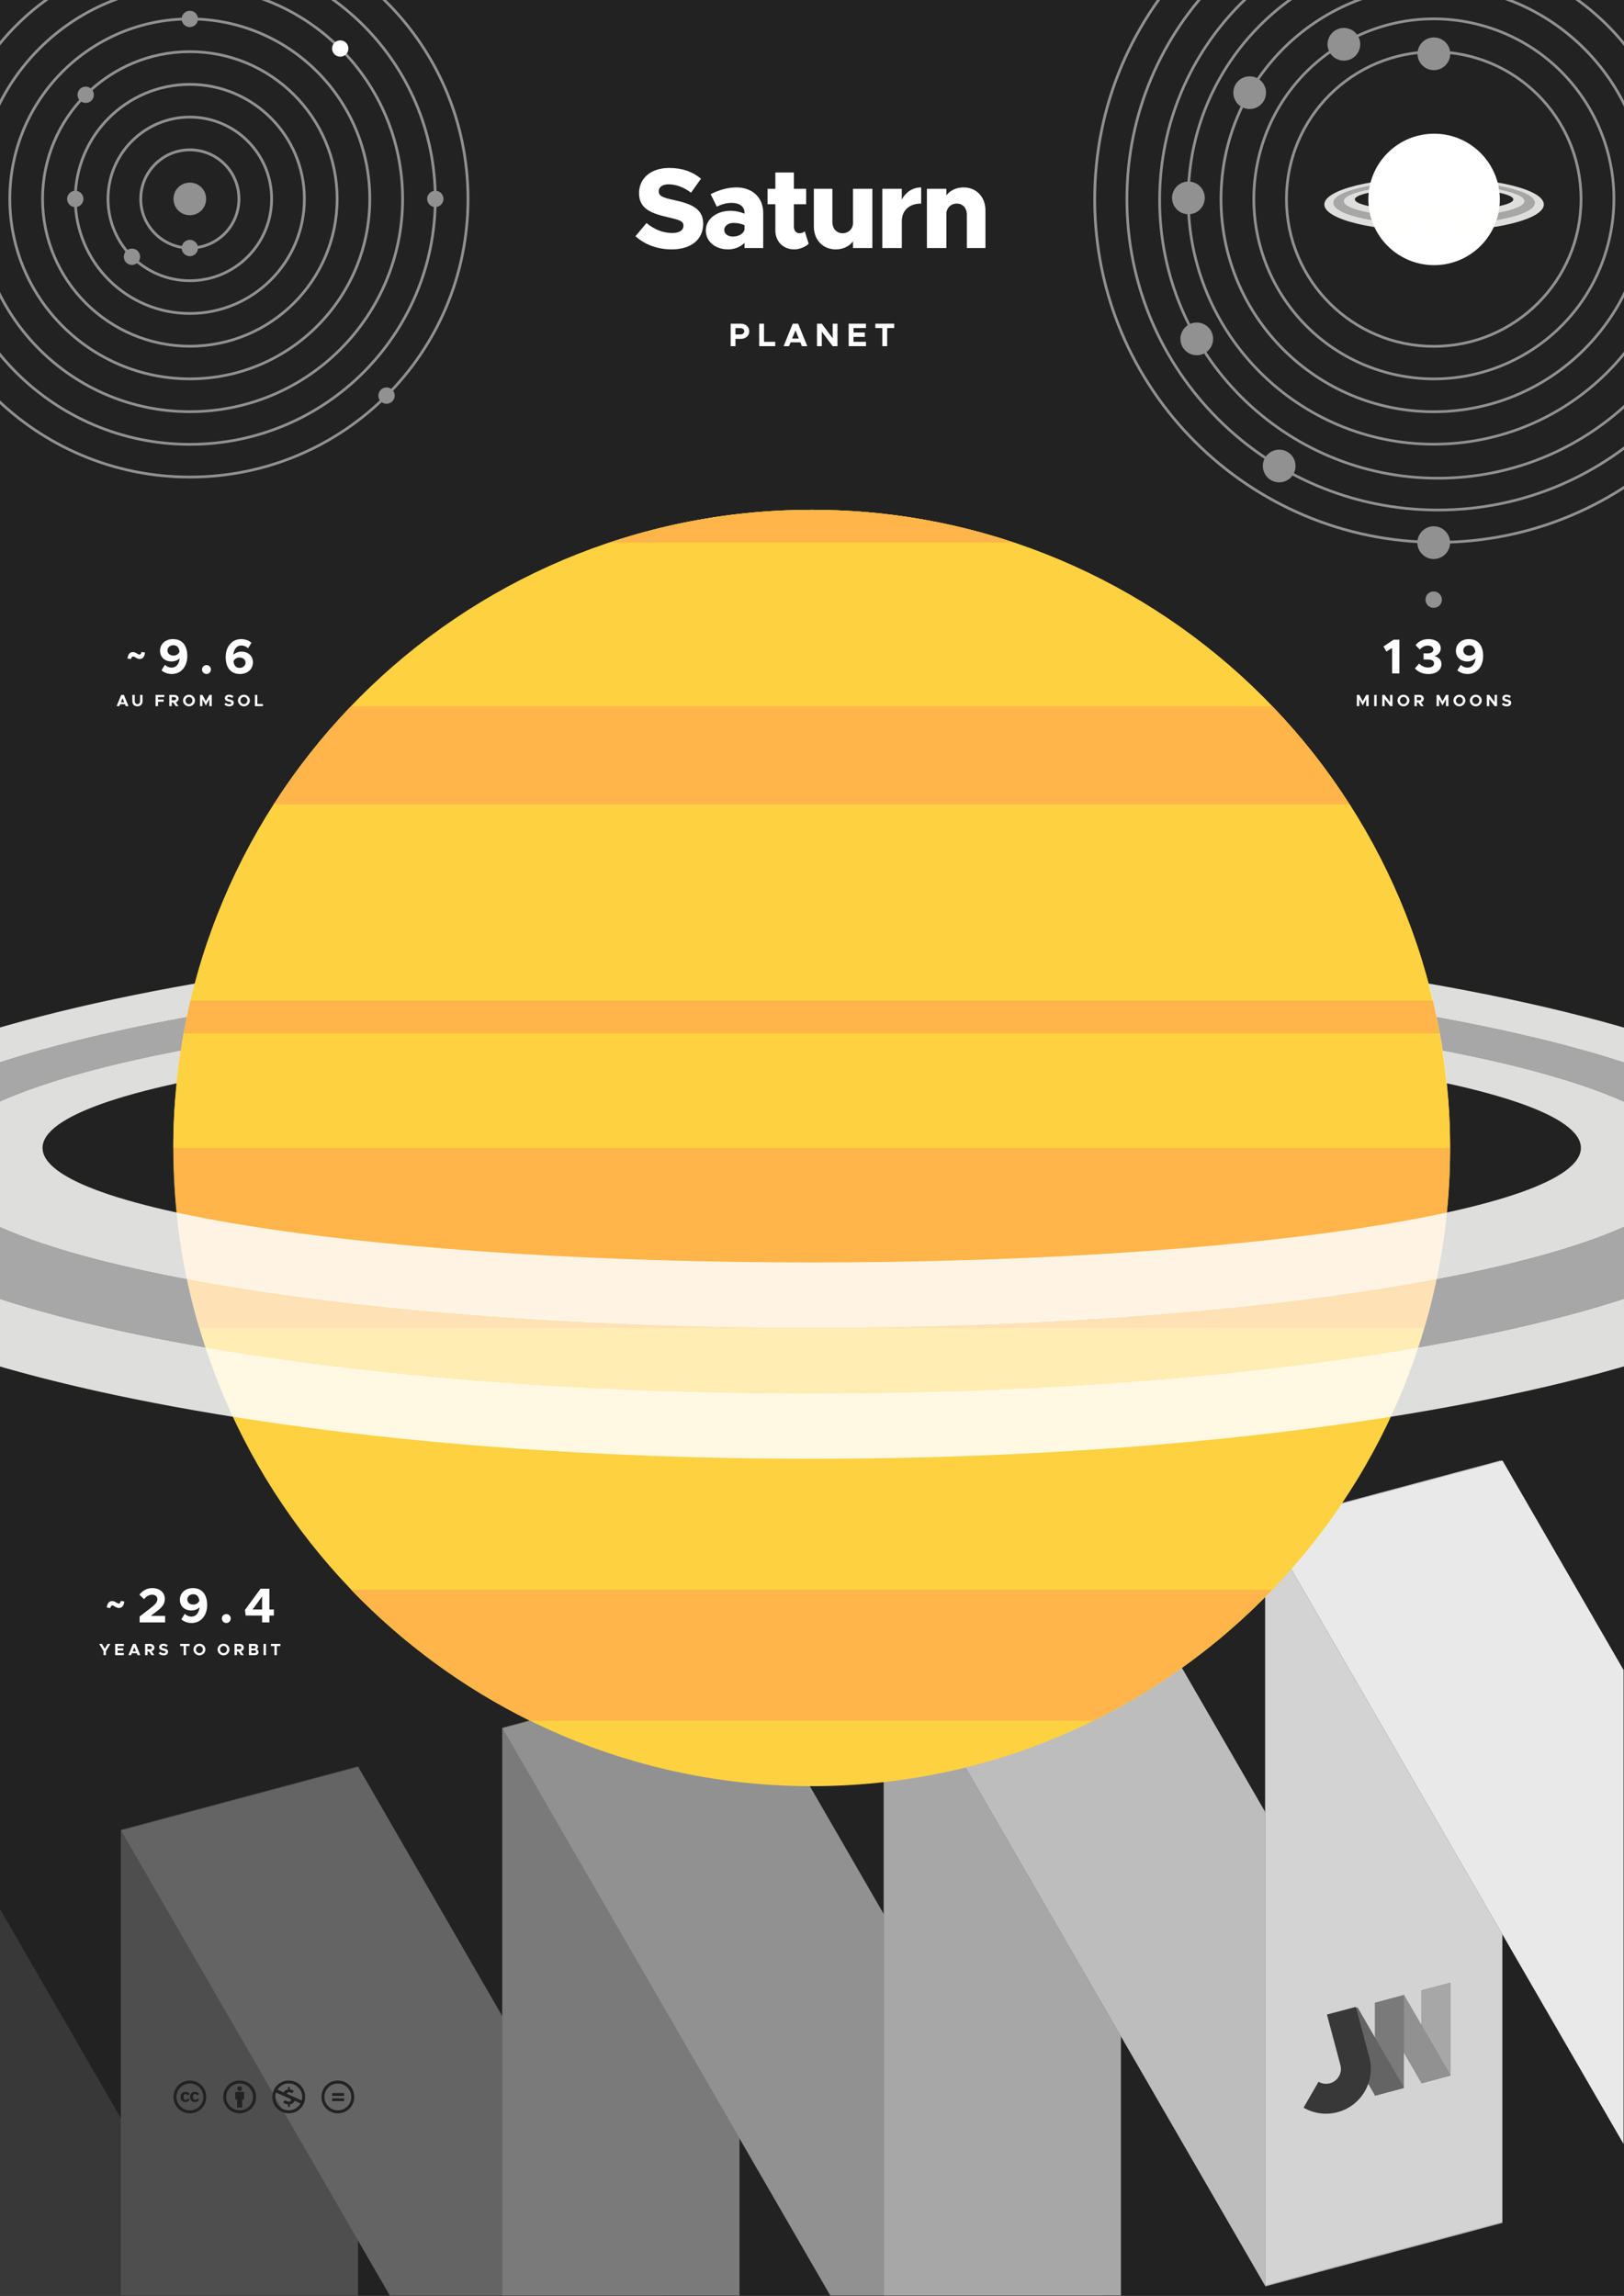 <?xml version="1.0" encoding="UTF-8" standalone="no"?>
<!DOCTYPE svg PUBLIC "-//W3C//DTD SVG 1.1//EN" "http://www.w3.org/Graphics/SVG/1.1/DTD/svg11.dtd">
<svg width="100%" height="100%" viewBox="0 0 2481 3508" version="1.1" xmlns="http://www.w3.org/2000/svg" xmlns:xlink="http://www.w3.org/1999/xlink" xml:space="preserve" xmlns:serif="http://www.serif.com/" style="fill-rule:evenodd;clip-rule:evenodd;">
    <rect x="-35.433" y="-35.433" width="2551.18" height="3578.74" style="fill:rgb(34,34,34);"/>
    <g transform="matrix(1,0,0,3.62,0,-1169.37)">
        <rect x="0" y="938.67" width="2480.32" height="353.264" style="fill:none;"/>
        <clipPath id="_clip1">
            <rect x="0" y="938.67" width="2480.32" height="353.264"/>
        </clipPath>
        <g clip-path="url(#_clip1)">
            <g transform="matrix(-1,-3.38268e-17,1.22465e-16,-0.276,2480.31,2018.66)">
                <rect x="-35.433" y="2178.94" width="2551.18" height="1731" style="fill:none;"/>
                <clipPath id="_clip2">
                    <rect x="-35.433" y="2178.94" width="2551.18" height="1731"/>
                </clipPath>
                <g clip-path="url(#_clip2)">
                    <g>
                        <g transform="matrix(1.482,0,0,1.482,-597.834,719.862)">
                            <path d="M2100.84,1241.91L1952.22,984.49L1707.66,1050.02L2100.84,1731.04L2100.84,1241.91Z" style="fill:rgb(34,34,34);"/>
                        </g>
                        <g transform="matrix(1.482,0,0,1.482,-597.834,719.862)">
                            <path d="M2100.84,1241.91L1952.22,984.49L1707.66,1050.02L2100.84,1731.04L2100.84,1241.91Z" style="fill:white;fill-opacity:0.1;"/>
                        </g>
                        <g transform="matrix(-5.947,1.594,5.75897e-16,-2.827,7314.43,5219.06)">
                            <rect x="843.9" y="1138.67" width="60.945" height="412.2" style="fill:rgb(34,34,34);"/>
                        </g>
                        <g transform="matrix(-5.947,1.594,5.75897e-16,-2.827,7314.43,5219.06)">
                            <rect x="843.9" y="1138.67" width="60.945" height="412.2" style="fill:white;fill-opacity:0.2;"/>
                        </g>
                        <g transform="matrix(-5.947,1.594,-1.414,-2.449,8924.17,4787.73)">
                            <rect x="843.9" y="1138.67" width="60.945" height="412.2" style="fill:rgb(34,34,34);"/>
                        </g>
                        <g transform="matrix(-5.947,1.594,-1.414,-2.449,8924.17,4787.73)">
                            <rect x="843.9" y="1138.67" width="60.945" height="412.2" style="fill:white;fill-opacity:0.3;"/>
                        </g>
                        <g transform="matrix(-5.947,1.594,5.75897e-16,-2.827,6731.7,5375.2)">
                            <rect x="843.9" y="1138.67" width="60.945" height="412.2" style="fill:rgb(34,34,34);"/>
                        </g>
                        <g transform="matrix(-5.947,1.594,5.75897e-16,-2.827,6731.7,5375.2)">
                            <rect x="843.9" y="1138.67" width="60.945" height="412.2" style="fill:white;fill-opacity:0.4;"/>
                        </g>
                        <g transform="matrix(-5.947,1.594,-1.414,-2.449,8341.44,4943.87)">
                            <rect x="843.9" y="1138.67" width="60.945" height="412.2" style="fill:rgb(34,34,34);"/>
                        </g>
                        <g transform="matrix(-5.947,1.594,-1.414,-2.449,8341.44,4943.87)">
                            <rect x="843.9" y="1138.67" width="60.945" height="412.2" style="fill:white;fill-opacity:0.5;"/>
                        </g>
                        <g transform="matrix(-5.947,1.594,5.75897e-16,-2.827,6148.97,5531.34)">
                            <rect x="843.9" y="1138.67" width="60.945" height="412.2" style="fill:rgb(34,34,34);"/>
                        </g>
                        <g transform="matrix(-5.947,1.594,5.75897e-16,-2.827,6148.97,5531.34)">
                            <rect x="843.9" y="1138.67" width="60.945" height="412.2" style="fill:white;fill-opacity:0.6;"/>
                        </g>
                        <g transform="matrix(-5.947,1.594,-1.414,-2.449,7758.71,5100.01)">
                            <rect x="843.9" y="1138.67" width="60.945" height="412.2" style="fill:rgb(34,34,34);"/>
                        </g>
                        <g transform="matrix(-5.947,1.594,-1.414,-2.449,7758.71,5100.01)">
                            <rect x="843.9" y="1138.67" width="60.945" height="412.2" style="fill:white;fill-opacity:0.7;"/>
                        </g>
                        <g transform="matrix(-5.947,1.594,5.75897e-16,-2.827,5566.24,5687.49)">
                            <rect x="843.9" y="1138.67" width="60.945" height="412.2" style="fill:rgb(34,34,34);"/>
                        </g>
                        <g transform="matrix(-5.947,1.594,5.75897e-16,-2.827,5566.24,5687.49)">
                            <rect x="843.9" y="1138.67" width="60.945" height="412.2" style="fill:white;fill-opacity:0.8;"/>
                        </g>
                        <g transform="matrix(1.482,0,0,1.482,-597.834,719.862)">
                            <path d="M379.472,1405.91L379.472,1895.04L528.093,2152.46L772.659,2086.93L379.472,1405.91Z" style="fill:rgb(34,34,34);"/>
                        </g>
                        <g transform="matrix(1.482,0,0,1.482,-597.834,719.862)">
                            <path d="M379.472,1405.91L379.472,1895.04L528.093,2152.46L772.659,2086.93L379.472,1405.91Z" style="fill:white;fill-opacity:0.9;"/>
                        </g>
                    </g>
                </g>
            </g>
        </g>
    </g>
    <g>
        <g transform="matrix(-0.724,0.194,4.24041e-17,-0.344,2826.62,3399.22)">
            <rect x="843.9" y="1138.67" width="60.945" height="412.2" style="fill:rgb(34,34,34);"/>
        </g>
        <g transform="matrix(-0.724,0.194,4.24041e-17,-0.344,2826.62,3399.22)">
            <rect x="843.9" y="1138.67" width="60.945" height="412.2" style="fill:white;fill-opacity:0.6;"/>
        </g>
        <g transform="matrix(-0.724,0.194,-0.172,-0.298,3022.69,3346.69)">
            <rect x="843.9" y="1138.67" width="60.945" height="412.2" style="fill:rgb(34,34,34);"/>
        </g>
        <g transform="matrix(-0.724,0.194,-0.172,-0.298,3022.69,3346.69)">
            <rect x="843.9" y="1138.67" width="60.945" height="412.2" style="fill:white;fill-opacity:0.5;"/>
        </g>
        <g transform="matrix(-0.724,0.194,4.24041e-17,-0.344,2755.65,3418.24)">
            <rect x="843.9" y="1138.67" width="60.945" height="412.2" style="fill:rgb(34,34,34);"/>
        </g>
        <g transform="matrix(-0.724,0.194,4.24041e-17,-0.344,2755.65,3418.24)">
            <rect x="843.9" y="1138.67" width="60.945" height="412.2" style="fill:white;fill-opacity:0.4;"/>
        </g>
        <g transform="matrix(-0.724,0.194,-0.172,-0.298,2951.71,3365.71)">
            <rect x="843.9" y="1138.67" width="60.945" height="412.2" style="fill:rgb(34,34,34);"/>
        </g>
        <g transform="matrix(-0.724,0.194,-0.172,-0.298,2951.71,3365.71)">
            <rect x="843.9" y="1138.67" width="60.945" height="412.2" style="fill:white;fill-opacity:0.3;"/>
        </g>
        <g transform="matrix(0.311,-0.083,0.083,0.311,1342.89,2324.73)">
            <path d="M1450.56,3057.6L1450.56,2809.57L1592.3,2809.57L1592.3,3057.6L1592.29,3058.28C1591.91,3175.32 1496.8,3270.2 1379.7,3270.2C1321.03,3270.2 1267.88,3246.38 1229.4,3207.9L1329.6,3107.7C1342.42,3120.53 1360.14,3128.46 1379.7,3128.46C1418.81,3128.46 1450.56,3096.71 1450.56,3057.6Z" style="fill:rgb(34,34,34);"/>
        </g>
        <g transform="matrix(0.311,-0.083,0.083,0.311,1342.89,2324.73)">
            <path d="M1450.56,3057.6L1450.56,2809.57L1592.3,2809.57L1592.3,3057.6L1592.29,3058.28C1591.91,3175.32 1496.8,3270.2 1379.7,3270.2C1321.03,3270.2 1267.88,3246.38 1229.4,3207.9L1329.6,3107.7C1342.42,3120.53 1360.14,3128.46 1379.7,3128.46C1418.81,3128.46 1450.56,3096.71 1450.56,3057.6Z" style="fill:white;fill-opacity:0.1;"/>
        </g>
    </g>
    <g transform="matrix(0.101,0,0,0.101,265,3178.13)">
        <path d="M245.83,214.87L212.61,232.15C203.18,212.57 187.37,212.22 185.15,212.22C163.02,212.22 151.93,226.83 151.93,256.06C151.93,279.63 161.14,299.9 185.15,299.9C199.62,299.9 209.8,292.81 215.72,278.64L246.27,294.14C240.1,305.65 220.58,333.12 181.17,333.12C158.57,333.12 107.21,322.8 107.21,256.07C107.21,197.38 150.21,179.01 179.84,179.01C210.56,179 232.54,190.96 245.83,214.87ZM388.88,214.87L356.1,232.15C346.6,212.38 330.38,212.22 328.2,212.22C306.06,212.22 294.98,226.83 294.98,256.06C294.98,279.61 304.21,299.9 328.2,299.9C342.65,299.9 352.85,292.81 358.74,278.64L389.74,294.14C387.64,297.89 368.35,333.12 324.65,333.12C301.96,333.12 250.69,323.25 250.69,256.07C250.69,197.4 293.66,179.01 323.32,179.01C354.03,179 375.9,190.96 388.88,214.87ZM247.56,8.05C104.74,8.05 0,123.11 0,256.05C0,394.54 113.6,504.05 247.56,504.05C377.49,504.05 496,403.18 496,256.05C496,118.18 389.38,8.05 247.56,8.05ZM248.43,458.86C135.89,458.86 44.73,365.82 44.73,256.05C44.73,150.63 130.16,52.78 248.45,52.78C360.98,52.78 451.27,142.24 451.27,256.04C451.26,377.73 351.59,458.86 248.43,458.86Z" style="fill:rgb(34,34,34);fill-rule:nonzero;"/>
    </g>
    <g transform="matrix(0.101,0,0,0.101,341.065,3178.13)">
        <path d="M314.9,194.4L314.9,295.8L286.6,295.8L286.6,416.3L209.5,416.3L209.5,295.9L181.2,295.9L181.2,194.4C181.2,190 182.8,186.2 185.8,183.1C188.9,180 192.7,178.4 197.1,178.4L299,178.4C303.1,178.4 306.8,180 310.1,183.1C313.2,186.3 314.9,190 314.9,194.4ZM213.4,130.7C213.4,107.4 224.9,95.7 247.9,95.7C270.9,95.7 282.4,107.4 282.4,130.7C282.4,153.7 270.9,165.2 247.9,165.2C224.9,165.2 213.4,153.7 213.4,130.7ZM247.6,8C389.4,8 496,118.1 496,256C496,403.1 377.5,504 247.6,504C113.6,504 0,394.5 0,256C0,123.1 104.7,8 247.6,8ZM248.4,52.7C130.2,52.7 44.7,150.6 44.7,256C44.7,365.8 135.9,458.8 248.4,458.8C351.6,458.8 451.2,377.7 451.2,256C451.3,142.2 361,52.7 248.4,52.7Z" style="fill:rgb(34,34,34);fill-rule:nonzero;"/>
    </g>
    <g transform="matrix(0.101,0,0,0.101,416.065,3178.13)">
        <path d="M247.6,8C387.4,8 496,115.9 496,256C496,403.2 377.5,504 247.6,504C113.1,504 0,393.2 0,256C0,123.1 104.7,8 247.6,8ZM55.8,189.1C48.4,209.5 44.7,231.8 44.7,256C44.7,366.9 136.8,458.4 248.4,458.4C370.8,458.4 425.6,356.6 426.9,354.3L333.5,312.7C325.8,349.8 292.3,365.7 265.3,368.1L265.3,406.2L236.5,406.2L236.5,368C209,367.7 183.9,357.8 161.2,338.3L195.3,303.8C227,333.2 281.7,335.6 281.7,301.6C281.7,295.4 279.5,290.4 275.1,286.5C260.9,280.5 273.3,286.4 55.8,189.1ZM248.4,52.3C210,52.3 136,61 77.9,145.3L172.7,187.8C182.7,156.5 213.1,144.9 236.5,143.5L236.5,105.4L265.3,105.4L265.3,143.5C288,144.7 308.7,152.4 327.3,166.5L295,199.7C252.3,169.8 211.5,191.7 225,210.8C278.4,234.9 268.8,230.6 318,252.4L445.1,309.1C449.2,291.7 451.3,274 451.3,256C451.3,199 431.5,151 392,112.1C352.7,72.2 304.8,52.3 248.4,52.3Z" style="fill:rgb(34,34,34);fill-rule:nonzero;"/>
    </g>
    <g transform="matrix(0.101,0,0,0.101,491.065,3178.13)">
        <path d="M247.6,8C389.4,8 496,118.1 496,256C496,403.1 377.5,504 247.6,504C113.6,504 0,394.5 0,256C0,123.1 104.7,8 247.6,8ZM248.4,52.7C130.2,52.7 44.7,150.6 44.7,256C44.7,365.8 135.9,458.8 248.4,458.8C351.6,458.8 451.2,377.7 451.2,256C451.3,142.2 361,52.7 248.4,52.7ZM342.4,197L342.4,239.5L162.1,239.5L162.1,197L342.4,197ZM342.4,276.8L342.4,319.3L162.1,319.3L162.1,276.8L342.4,276.8Z" style="fill:rgb(34,34,34);fill-rule:nonzero;"/>
    </g>
    <g transform="matrix(1,0,0,1,509.11,-48.616)">
        <g transform="matrix(175,0,0,175,457.872,427.554)">
            <path d="M0.338,0.012C0.508,0.012 0.613,-0.074 0.613,-0.212C0.613,-0.341 0.514,-0.385 0.36,-0.418C0.258,-0.44 0.225,-0.454 0.225,-0.496C0.225,-0.53 0.256,-0.556 0.311,-0.556C0.375,-0.556 0.444,-0.531 0.507,-0.483L0.594,-0.605C0.521,-0.666 0.431,-0.699 0.316,-0.699C0.159,-0.699 0.053,-0.611 0.053,-0.479C0.053,-0.341 0.162,-0.301 0.309,-0.268C0.409,-0.244 0.441,-0.235 0.441,-0.194C0.441,-0.157 0.408,-0.131 0.344,-0.131C0.26,-0.131 0.185,-0.163 0.118,-0.218L0.022,-0.103C0.105,-0.028 0.216,0.012 0.338,0.012Z" style="fill:white;fill-rule:nonzero;"/>
        </g>
        <g transform="matrix(175,0,0,175,565.847,427.554)">
            <path d="M0.287,-0.529C0.207,-0.529 0.133,-0.506 0.061,-0.47L0.115,-0.361C0.155,-0.381 0.198,-0.394 0.244,-0.394C0.32,-0.394 0.357,-0.357 0.357,-0.307L0.357,-0.3C0.317,-0.316 0.274,-0.325 0.236,-0.325C0.114,-0.325 0.019,-0.254 0.019,-0.153C0.019,-0.055 0.103,0.012 0.214,0.012C0.267,0.012 0.321,-0.008 0.357,-0.045L0.357,-0L0.52,-0L0.52,-0.307C0.52,-0.445 0.42,-0.529 0.287,-0.529ZM0.254,-0.1C0.212,-0.1 0.18,-0.123 0.18,-0.158C0.18,-0.193 0.215,-0.219 0.26,-0.219C0.295,-0.219 0.329,-0.212 0.357,-0.199L0.357,-0.163C0.35,-0.124 0.305,-0.1 0.254,-0.1Z" style="fill:white;fill-rule:nonzero;"/>
        </g>
        <g transform="matrix(175,0,0,175,659.647,427.554)">
            <path d="M0.347,-0.146C0.337,-0.136 0.318,-0.129 0.299,-0.129C0.272,-0.129 0.252,-0.152 0.252,-0.185L0.252,-0.382L0.359,-0.382L0.359,-0.517L0.252,-0.517L0.252,-0.659L0.09,-0.659L0.09,-0.517L0.022,-0.517L0.022,-0.382L0.09,-0.382L0.09,-0.154C0.09,-0.057 0.158,0.012 0.255,0.012C0.299,0.012 0.35,-0.008 0.381,-0.037L0.347,-0.146Z" style="fill:white;fill-rule:nonzero;"/>
        </g>
        <g transform="matrix(175,0,0,175,726.322,427.554)">
            <path d="M0.387,-0.517L0.387,-0.219C0.387,-0.168 0.348,-0.129 0.296,-0.129C0.244,-0.129 0.207,-0.169 0.207,-0.226L0.207,-0.517L0.045,-0.517L0.045,-0.188C0.045,-0.071 0.124,0.012 0.236,0.012C0.301,0.012 0.355,-0.015 0.387,-0.058L0.387,-0L0.556,-0L0.556,-0.517L0.387,-0.517Z" style="fill:white;fill-rule:nonzero;"/>
        </g>
        <g transform="matrix(175,0,0,175,829.047,427.554)">
            <path d="M0.226,-0.423L0.226,-0.517L0.056,-0.517L0.056,-0L0.226,-0L0.226,-0.233C0.226,-0.328 0.29,-0.388 0.395,-0.388L0.395,-0.529C0.321,-0.529 0.26,-0.488 0.226,-0.423Z" style="fill:white;fill-rule:nonzero;"/>
        </g>
        <g transform="matrix(175,0,0,175,897.122,427.554)">
            <path d="M0.376,-0.529C0.312,-0.529 0.258,-0.502 0.226,-0.46L0.226,-0.517L0.056,-0.517L0.056,-0L0.226,-0L0.226,-0.298C0.226,-0.349 0.265,-0.388 0.317,-0.388C0.369,-0.388 0.405,-0.348 0.405,-0.291L0.405,-0L0.567,-0L0.567,-0.329C0.567,-0.446 0.488,-0.529 0.376,-0.529Z" style="fill:white;fill-rule:nonzero;"/>
        </g>
    </g>
    <g transform="matrix(4.167,0,0,4.167,0.157,249.77)">
        <path d="M297.6,595C426.8,595 531.6,490.2 531.6,361C531.6,231.8 426.8,127 297.6,127C168.4,127 63.6,231.8 63.6,361C63.6,490.2 168.4,595 297.6,595" style="fill:rgb(254,209,65);fill-rule:nonzero;"/>
    </g>
    <g transform="matrix(1,0,0,1,-500.158,-950)">
        <g transform="matrix(4.206,-4.44089e-16,4.44089e-16,4.206,497.447,946.928)">
            <path d="M69.6,126.5C99.1,126.5 123.1,102.5 123.1,73C123.1,43.4 99.1,19.5 69.6,19.5C40.1,19.5 16.1,43.5 16.1,73C16.1,102.5 40.1,126.5 69.6,126.5Z" style="fill:none;fill-rule:nonzero;stroke:rgb(145,145,145);stroke-width:1px;"/>
        </g>
        <g transform="matrix(4.217,-4.44089e-16,4.44089e-16,4.217,496.664,946.106)">
            <path d="M69.6,114.5C92.5,114.5 111.1,95.9 111.1,73C111.1,50.1 92.5,31.5 69.6,31.5C46.7,31.5 28.1,50.1 28.1,73C28.1,95.9 46.7,114.5 69.6,114.5Z" style="fill:none;fill-rule:nonzero;stroke:rgb(145,145,145);stroke-width:1px;"/>
        </g>
        <g transform="matrix(4.237,-4.44089e-16,4.44089e-16,4.237,495.242,944.615)">
            <path d="M69.6,102.5C85.9,102.5 99.1,89.3 99.1,73C99.1,56.7 85.9,43.5 69.6,43.5C53.3,43.5 40.1,56.7 40.1,73C40.1,89.3 53.3,102.5 69.6,102.5Z" style="fill:none;fill-rule:nonzero;stroke:rgb(145,145,145);stroke-width:1px;"/>
        </g>
        <g transform="matrix(4.286,-4.44089e-16,4.44089e-16,4.286,491.872,941.08)">
            <path d="M69.6,90.5C79.3,90.5 87.1,82.7 87.1,73C87.1,63.3 79.3,55.5 69.6,55.5C59.9,55.5 52.1,63.4 52.1,73C52.1,82.7 60,90.5 69.6,90.5Z" style="fill:none;fill-rule:nonzero;stroke:rgb(145,145,145);stroke-width:1px;"/>
        </g>
        <g transform="matrix(2.273,0,0,2.273,631.976,1163.03)">
            <path d="M69.6,78.5C72.6,78.5 75.1,76 75.1,73C75.1,70 72.6,67.5 69.6,67.5C66.6,67.5 64.1,70 64.1,73C64.1,76 66.6,78.5 69.6,78.5" style="fill:rgb(145,145,145);fill-rule:nonzero;"/>
        </g>
        <g transform="matrix(1.607,1.607,-1.607,1.607,707.233,1113.16)">
            <path d="M69.6,78.5C72.6,78.5 75.1,76 75.1,73C75.1,70 72.6,67.5 69.6,67.5C66.6,67.5 64.1,70 64.1,73C64.1,76 66.6,78.5 69.6,78.5" style="fill:rgb(145,145,145);fill-rule:nonzero;"/>
        </g>
        <g transform="matrix(0,2.273,-2.273,0,781.066,1095.76)">
            <path d="M69.6,78.5C72.6,78.5 75.1,76 75.1,73C75.1,70 72.6,67.5 69.6,67.5C66.6,67.5 64.1,70 64.1,73C64.1,76 66.6,78.5 69.6,78.5" style="fill:rgb(145,145,145);fill-rule:nonzero;"/>
        </g>
        <g transform="matrix(4.198,-4.44089e-16,4.44089e-16,4.198,497.944,947.449)">
            <path d="M69.6,138.5C105.8,138.5 135.1,109.2 135.1,73C135.1,36.8 105.8,7.5 69.6,7.5C33.4,7.5 4.1,36.8 4.1,73C4.1,109.2 33.5,138.5 69.6,138.5Z" style="fill:none;fill-rule:nonzero;stroke:rgb(145,145,145);stroke-width:1px;"/>
        </g>
        <g transform="matrix(4.194,0,0,4.194,498.287,947.808)">
            <path d="M69.6,150.5C112.4,150.5 147.1,115.8 147.1,73C147.1,30.2 112.4,-4.5 69.6,-4.5C26.8,-4.5 -7.9,30.2 -7.9,73C-7.9,115.8 26.8,150.5 69.6,150.5Z" style="fill:none;fill-rule:nonzero;stroke:rgb(145,145,145);stroke-width:1px;"/>
        </g>
        <g transform="matrix(4.19,-4.44089e-16,4.44089e-16,4.19,498.537,948.072)">
            <path d="M69.6,162.5C119,162.5 159.1,122.4 159.1,73C159.1,23.6 119,-16.5 69.6,-16.5C20.2,-16.5 -19.9,23.6 -19.9,73C-19.9,122.5 20.2,162.5 69.6,162.5Z" style="fill:none;fill-rule:nonzero;stroke:rgb(145,145,145);stroke-width:1px;"/>
        </g>
        <g transform="matrix(4.187,0,0,4.187,498.729,948.272)">
            <path d="M69.6,174.5C125.7,174.5 171.1,129.1 171.1,73C171.1,16.9 125.7,-28.5 69.6,-28.5C13.5,-28.5 -31.9,17 -31.9,73C-31.9,129.1 13.6,174.5 69.6,174.5Z" style="fill:none;fill-rule:nonzero;stroke:rgb(145,145,145);stroke-width:1px;"/>
        </g>
        <g transform="matrix(5.172,0,0,5.172,430.158,876.351)">
            <path d="M69.6,174.5C125.7,174.5 171.1,129.1 171.1,73C171.1,16.9 125.7,-28.5 69.6,-28.5C13.5,-28.5 -31.9,17 -31.9,73C-31.9,129.1 13.6,174.5 69.6,174.5Z" style="fill:none;fill-rule:nonzero;stroke:rgb(34,34,34);stroke-width:1px;"/>
        </g>
        <g transform="matrix(3.214,-3.214,3.214,3.214,331.827,1243.01)">
            <path d="M69.6,78.5C72.6,78.5 75.1,76 75.1,73C75.1,70 72.6,67.5 69.6,67.5C66.6,67.5 64.1,70 64.1,73C64.1,76 66.6,78.5 69.6,78.5" style="fill:rgb(145,145,145);fill-rule:nonzero;"/>
        </g>
        <g transform="matrix(-1.607,1.607,-1.607,-1.607,860.225,1100.3)">
            <path d="M69.6,78.5C72.6,78.5 75.1,76 75.1,73C75.1,70 72.6,67.5 69.6,67.5C66.6,67.5 64.1,70 64.1,73C64.1,76 66.6,78.5 69.6,78.5" style="fill:rgb(145,145,145);fill-rule:nonzero;"/>
        </g>
        <g transform="matrix(-2.273,4.44089e-16,-4.44089e-16,-2.273,948.339,1144.85)">
            <path d="M69.6,78.5C72.6,78.5 75.1,76 75.1,73C75.1,70 72.6,67.5 69.6,67.5C66.6,67.5 64.1,70 64.1,73C64.1,76 66.6,78.5 69.6,78.5" style="fill:rgb(145,145,145);fill-rule:nonzero;"/>
        </g>
        <g transform="matrix(-1.607,-1.607,1.607,-1.607,1014.5,1253.29)">
            <path d="M69.6,78.5C72.6,78.5 75.1,76 75.1,73C75.1,70 72.6,67.5 69.6,67.5C66.6,67.5 64.1,70 64.1,73C64.1,76 66.6,78.5 69.6,78.5" style="fill:white;fill-rule:nonzero;"/>
        </g>
        <g transform="matrix(-2.22045e-16,-2.273,2.273,-2.22045e-16,999.248,1412.12)">
            <path d="M69.6,78.5C72.6,78.5 75.1,76 75.1,73C75.1,70 72.6,67.5 69.6,67.5C66.6,67.5 64.1,70 64.1,73C64.1,76 66.6,78.5 69.6,78.5" style="fill:rgb(145,145,145);fill-rule:nonzero;"/>
        </g>
        <g transform="matrix(1.607,-1.607,1.607,1.607,861.511,1548.99)">
            <path d="M69.6,78.5C72.6,78.5 75.1,76 75.1,73C75.1,70 72.6,67.5 69.6,67.5C66.6,67.5 64.1,70 64.1,73C64.1,76 66.6,78.5 69.6,78.5" style="fill:rgb(145,145,145);fill-rule:nonzero;"/>
        </g>
    </g>
    <g transform="matrix(-4.167,-5.10269e-16,5.10269e-16,-4.167,2617.81,3670.6)">
        <path d="M102.6,664C104.3,664 105.6,662.7 105.6,661C105.6,659.3 104.3,658 102.6,658C100.9,658 99.6,659.3 99.6,661C99.6,662.7 101,664 102.6,664" style="fill:rgb(145,145,145);fill-rule:nonzero;"/>
    </g>
    <g transform="matrix(4.167,0,0,4.167,-0.259,249.77)">
        <path d="M73.1,427L522.2,427C528.3,406.1 531.7,383.9 531.7,361C531.7,354.9 531.5,348.9 531,343L64.3,343C63.8,348.9 63.6,354.9 63.6,361C63.6,383.9 66.9,406 73.1,427" style="fill:rgb(255,181,73);fill-rule:nonzero;"/>
    </g>
    <path d="M-387.735,1828.94C-387.735,2049.68 341.459,2228.94 1240.08,2228.94C2139.25,2228.94 2867.89,2049.68 2867.89,1828.94C2867.89,1608.2 2139.25,1428.94 1240.08,1428.94C341.459,1428.94 -387.735,1608.2 -387.735,1828.94ZM-252.084,1803.94C-252.084,1983.29 416.344,2128.94 1240.08,2128.94C2064.32,2128.94 2732.24,1983.29 2732.24,1803.94C2732.24,1624.59 2064.32,1478.94 1240.08,1478.94C416.344,1478.94 -252.084,1624.59 -252.084,1803.94ZM-102.868,1778.94C-102.868,1916.9 498.717,2028.94 1240.08,2028.94C1981.9,2028.94 2583.03,1916.9 2583.03,1778.94C2583.03,1640.98 1981.9,1528.94 1240.08,1528.94C498.717,1528.94 -102.868,1640.98 -102.868,1778.94ZM65,1753.94C65,1850.51 591.387,1928.94 1240.08,1928.94C1889.17,1928.94 2415.16,1850.51 2415.16,1753.94C2415.16,1657.36 1889.17,1578.94 1240.08,1578.94C591.387,1578.94 65,1657.36 65,1753.94Z" style="fill:rgb(255,255,254);fill-opacity:0.85;"/>
    <path d="M-252.084,1803.94C-252.084,1983.29 416.344,2128.94 1240.08,2128.94C2064.32,2128.94 2732.24,1983.29 2732.24,1803.94C2732.24,1624.59 2064.32,1478.94 1240.08,1478.94C416.344,1478.94 -252.084,1624.59 -252.084,1803.94ZM-102.868,1778.94C-102.868,1916.9 498.717,2028.94 1240.08,2028.94C1981.9,2028.94 2583.03,1916.9 2583.03,1778.94C2583.03,1640.98 1981.9,1528.94 1240.08,1528.94C498.717,1528.94 -102.868,1640.98 -102.868,1778.94Z" style="fill:white;fill-opacity:0.6;"/>
    <g transform="matrix(4.167,0,0,4.167,-0.259,249.77)">
        <path d="M63.6,361L531.6,361C531.6,231.8 426.8,127 297.6,127C168.4,127 63.6,231.7 63.6,361" style="fill:rgb(254,209,65);fill-rule:nonzero;"/>
    </g>
    <g transform="matrix(4.167,0,0,4.167,-0.259,249.77)">
        <path d="M371.8,139C348.5,131.2 323.6,127 297.7,127C271.8,127 246.9,131.2 223.6,139L371.8,139Z" style="fill:rgb(255,181,73);fill-rule:nonzero;"/>
    </g>
    <g transform="matrix(4.167,0,0,4.167,-0.259,249.77)">
        <path d="M466.5,199L128.8,199C118.2,210 108.7,222.1 100.4,235L494.8,235C486.6,222 477.1,210 466.5,199" style="fill:rgb(255,181,73);fill-rule:nonzero;"/>
    </g>
    <g transform="matrix(4.167,0,0,4.167,-0.259,249.77)">
        <path d="M67.4,319L527.9,319C527.2,315 526.3,311 525.4,307L69.9,307C69,310.9 68.1,314.9 67.4,319" style="fill:rgb(255,181,73);fill-rule:nonzero;"/>
    </g>
    <g transform="matrix(4.167,0,0,4.167,-0.259,249.77)">
        <path d="M194.3,571L400.9,571C425.5,558.9 447.7,542.6 466.4,523L128.8,523C147.6,542.5 169.7,558.8 194.3,571" style="fill:rgb(255,181,73);fill-rule:nonzero;"/>
    </g>
    <g transform="matrix(4.206,0,0,4.206,1746.2,-2274.1)">
        <path d="M105.6,666.5C135.1,666.5 159.1,642.6 159.1,613C159.1,583.4 135.1,559.5 105.6,559.5C76.1,559.5 52.1,583.4 52.1,613C52.1,642.6 76.1,666.5 105.6,666.5Z" style="fill:none;fill-rule:nonzero;stroke:rgb(145,145,145);stroke-width:1px;"/>
    </g>
    <g transform="matrix(4.965,1.33,-1.33,4.965,2481.53,-2880.12)">
        <path d="M105.6,666.5C135.1,666.5 159.1,642.6 159.1,613C159.1,583.4 135.1,559.5 105.6,559.5C76.1,559.5 52.1,583.4 52.1,613C52.1,642.6 76.1,666.5 105.6,666.5Z" style="fill:none;fill-rule:nonzero;stroke:rgb(145,145,145);stroke-width:0.81px;"/>
    </g>
    <g transform="matrix(6.075,0,0,6.075,1548.82,-3419.89)">
        <path d="M105.6,666.5C135.1,666.5 159.1,642.6 159.1,613C159.1,583.4 135.1,559.5 105.6,559.5C76.1,559.5 52.1,583.4 52.1,613C52.1,642.6 76.1,666.5 105.6,666.5Z" style="fill:none;fill-rule:nonzero;stroke:rgb(145,145,145);stroke-width:0.69px;"/>
    </g>
    <g transform="matrix(7.009,0,0,7.009,1450.13,-3992.79)">
        <path d="M105.6,666.5C135.1,666.5 159.1,642.6 159.1,613C159.1,583.4 135.1,559.5 105.6,559.5C76.1,559.5 52.1,583.4 52.1,613C52.1,642.6 76.1,666.5 105.6,666.5Z" style="fill:none;fill-rule:nonzero;stroke:rgb(145,145,145);stroke-width:0.59px;"/>
    </g>
    <g transform="matrix(7.944,0,0,7.944,1357.69,-4564.01)">
        <path d="M105.6,666.5C135.1,666.5 159.1,642.6 159.1,613C159.1,583.4 135.1,559.5 105.6,559.5C76.1,559.5 52.1,583.4 52.1,613C52.1,642.6 76.1,666.5 105.6,666.5Z" style="fill:none;fill-rule:nonzero;stroke:rgb(145,145,145);stroke-width:0.52px;"/>
    </g>
    <g transform="matrix(8.879,0,0,8.879,1258.99,-5138.59)">
        <path d="M105.6,666.5C135.1,666.5 159.1,642.6 159.1,613C159.1,583.4 135.1,559.5 105.6,559.5C76.1,559.5 52.1,583.4 52.1,613C52.1,642.6 76.1,666.5 105.6,666.5Z" style="fill:none;fill-rule:nonzero;stroke:rgb(145,145,145);stroke-width:0.47px;"/>
    </g>
    <g transform="matrix(9.797,0,0,9.797,1161.96,-5701.05)">
        <path d="M105.6,666.5C135.1,666.5 159.1,642.6 159.1,613C159.1,583.4 135.1,559.5 105.6,559.5C76.1,559.5 52.1,583.4 52.1,613C52.1,642.6 76.1,666.5 105.6,666.5Z" style="fill:none;fill-rule:nonzero;stroke:rgb(145,145,145);stroke-width:0.43px;"/>
    </g>
    <g transform="matrix(1.11022e-15,4.167,-4.167,1.11022e-15,4649.07,-157.825)">
        <path d="M57.6,596C60.9,596 63.6,593.3 63.6,590C63.6,586.7 60.9,584 57.6,584C54.3,584 51.6,586.7 51.6,590C51.6,593.3 54.3,596 57.6,596" style="fill:rgb(145,145,145);fill-rule:nonzero;"/>
    </g>
    <g transform="matrix(-2.083,3.608,-3.608,-2.083,4157.84,1162.76)">
        <path d="M57.6,596C60.9,596 63.6,593.3 63.6,590C63.6,586.7 60.9,584 57.6,584C54.3,584 51.6,586.7 51.6,590C51.6,593.3 54.3,596 57.6,596" style="fill:rgb(145,145,145);fill-rule:nonzero;"/>
    </g>
    <g transform="matrix(1.11022e-15,4.167,-4.167,1.11022e-15,4274.08,62.348)">
        <path d="M57.6,596C60.9,596 63.6,593.3 63.6,590C63.6,586.7 60.9,584 57.6,584C54.3,584 51.6,586.7 51.6,590C51.6,593.3 54.3,596 57.6,596" style="fill:rgb(145,145,145);fill-rule:nonzero;"/>
    </g>
    <g transform="matrix(2.083,3.608,-3.608,2.083,3837.06,-919.013)">
        <path d="M57.6,596C60.9,596 63.6,593.3 63.6,590C63.6,586.7 60.9,584 57.6,584C54.3,584 51.6,586.7 51.6,590C51.6,593.3 54.3,596 57.6,596" style="fill:rgb(145,145,145);fill-rule:nonzero;"/>
    </g>
    <g transform="matrix(3.608,2.083,-2.083,3.608,2975.39,-1536.69)">
        <path d="M57.6,596C60.9,596 63.6,593.3 63.6,590C63.6,586.7 60.9,584 57.6,584C54.3,584 51.6,586.7 51.6,590C51.6,593.3 54.3,596 57.6,596" style="fill:rgb(145,145,145);fill-rule:nonzero;"/>
    </g>
    <g transform="matrix(4.167,0,0,4.167,1950.31,-1629.4)">
        <path d="M57.6,596C60.9,596 63.6,593.3 63.6,590C63.6,586.7 60.9,584 57.6,584C54.3,584 51.6,586.7 51.6,590C51.6,593.3 54.3,596 57.6,596" style="fill:rgb(145,145,145);fill-rule:nonzero;"/>
    </g>
    <g transform="matrix(-3.608,2.083,-2.083,-3.608,3537.74,2159.4)">
        <path d="M57.6,619C60.9,619 63.6,616.3 63.6,613C63.6,609.7 60.9,607 57.6,607C54.3,607 51.6,609.7 51.6,613C51.6,616.3 54.3,619 57.6,619" style="fill:rgb(145,145,145);fill-rule:nonzero;"/>
    </g>
    <g transform="matrix(1,0,0,1,1831,666.481)">
        <g transform="matrix(75,0,0,75,280.081,362.456)">
            <path d="M0.209,-0L0.357,-0L0.357,-0.687L0.239,-0.687L0.033,-0.549L0.092,-0.445L0.209,-0.518L0.209,-0Z" style="fill:white;fill-rule:nonzero;"/>
        </g>
        <g transform="matrix(75,0,0,75,327.931,362.456)">
            <path d="M0.311,0.013C0.472,0.013 0.576,-0.073 0.576,-0.192C0.576,-0.283 0.507,-0.336 0.432,-0.353C0.508,-0.375 0.561,-0.432 0.561,-0.511C0.561,-0.62 0.464,-0.699 0.31,-0.699C0.188,-0.699 0.106,-0.646 0.049,-0.577L0.134,-0.487C0.18,-0.535 0.231,-0.567 0.295,-0.567C0.363,-0.567 0.411,-0.535 0.411,-0.485C0.411,-0.436 0.366,-0.408 0.291,-0.408L0.212,-0.409L0.212,-0.283L0.291,-0.283C0.383,-0.284 0.425,-0.257 0.425,-0.204C0.425,-0.155 0.38,-0.12 0.305,-0.12C0.236,-0.12 0.171,-0.149 0.122,-0.201L0.035,-0.103C0.093,-0.036 0.188,0.013 0.311,0.013Z" style="fill:white;fill-rule:nonzero;"/>
        </g>
        <g transform="matrix(75,0,0,75,389.806,362.456)">
            <path d="M0.308,-0.699C0.158,-0.699 0.045,-0.602 0.045,-0.461C0.045,-0.325 0.15,-0.243 0.277,-0.243C0.341,-0.243 0.404,-0.267 0.446,-0.308C0.433,-0.192 0.373,-0.118 0.284,-0.118C0.226,-0.118 0.185,-0.139 0.144,-0.174L0.074,-0.062C0.13,-0.017 0.198,0.012 0.284,0.012C0.474,0.012 0.6,-0.141 0.6,-0.355C0.6,-0.555 0.508,-0.699 0.308,-0.699ZM0.319,-0.363C0.253,-0.363 0.196,-0.402 0.196,-0.468C0.196,-0.523 0.242,-0.574 0.316,-0.574C0.393,-0.574 0.429,-0.526 0.442,-0.442C0.421,-0.394 0.376,-0.363 0.319,-0.363Z" style="fill:white;fill-rule:nonzero;"/>
        </g>
    </g>
    <g transform="matrix(1,0,0,1,-173.288,666.481)">
        <g transform="matrix(75,0,0,75,363.501,362.456)">
            <path d="M0.307,-0.294C0.373,-0.294 0.408,-0.339 0.418,-0.426L0.346,-0.437C0.339,-0.401 0.326,-0.384 0.303,-0.384C0.271,-0.384 0.228,-0.435 0.172,-0.435C0.106,-0.435 0.072,-0.391 0.061,-0.303L0.133,-0.293C0.14,-0.329 0.153,-0.345 0.176,-0.345C0.208,-0.345 0.25,-0.294 0.307,-0.294Z" style="fill:white;fill-rule:nonzero;"/>
        </g>
        <g transform="matrix(75,0,0,75,414.426,362.456)">
            <path d="M0.308,-0.699C0.158,-0.699 0.045,-0.602 0.045,-0.461C0.045,-0.325 0.15,-0.243 0.277,-0.243C0.341,-0.243 0.404,-0.267 0.446,-0.308C0.433,-0.192 0.373,-0.118 0.284,-0.118C0.226,-0.118 0.185,-0.139 0.144,-0.174L0.074,-0.062C0.13,-0.017 0.198,0.012 0.284,0.012C0.474,0.012 0.6,-0.141 0.6,-0.355C0.6,-0.555 0.508,-0.699 0.308,-0.699ZM0.319,-0.363C0.253,-0.363 0.196,-0.402 0.196,-0.468C0.196,-0.523 0.242,-0.574 0.316,-0.574C0.393,-0.574 0.429,-0.526 0.442,-0.442C0.421,-0.394 0.376,-0.363 0.319,-0.363Z" style="fill:white;fill-rule:nonzero;"/>
        </g>
        <g transform="matrix(75,0,0,75,478.176,362.456)">
            <path d="M0.142,0.012C0.191,0.012 0.231,-0.03 0.231,-0.081C0.231,-0.128 0.191,-0.17 0.142,-0.17C0.09,-0.17 0.05,-0.128 0.05,-0.081C0.05,-0.03 0.09,0.012 0.142,0.012Z" style="fill:white;fill-rule:nonzero;"/>
        </g>
        <g transform="matrix(75,0,0,75,514.326,362.456)">
            <path d="M0.373,-0.444C0.309,-0.444 0.246,-0.42 0.204,-0.379C0.217,-0.495 0.277,-0.569 0.366,-0.569C0.424,-0.569 0.465,-0.548 0.506,-0.513L0.576,-0.625C0.52,-0.67 0.452,-0.699 0.366,-0.699C0.176,-0.699 0.05,-0.546 0.05,-0.332C0.05,-0.132 0.142,0.012 0.342,0.012C0.492,0.012 0.605,-0.085 0.605,-0.226C0.605,-0.362 0.5,-0.444 0.373,-0.444ZM0.334,-0.113C0.257,-0.113 0.221,-0.161 0.208,-0.245C0.229,-0.293 0.274,-0.324 0.331,-0.324C0.397,-0.324 0.454,-0.285 0.454,-0.219C0.454,-0.164 0.408,-0.113 0.334,-0.113Z" style="fill:white;fill-rule:nonzero;"/>
        </g>
    </g>
    <g transform="matrix(1,0,0,1,-173.288,2116.48)">
        <g transform="matrix(75,0,0,75,331.851,362.457)">
            <path d="M0.307,-0.294C0.373,-0.294 0.408,-0.339 0.418,-0.426L0.346,-0.437C0.339,-0.401 0.326,-0.384 0.303,-0.384C0.271,-0.384 0.228,-0.435 0.172,-0.435C0.106,-0.435 0.072,-0.391 0.061,-0.303L0.133,-0.293C0.14,-0.329 0.153,-0.345 0.176,-0.345C0.208,-0.345 0.25,-0.294 0.307,-0.294Z" style="fill:white;fill-rule:nonzero;"/>
        </g>
        <g transform="matrix(75,0,0,75,382.776,362.457)">
            <path d="M0.051,-0L0.57,-0L0.57,-0.133L0.279,-0.133L0.404,-0.23C0.524,-0.317 0.564,-0.388 0.564,-0.48C0.564,-0.609 0.458,-0.699 0.312,-0.699C0.201,-0.699 0.114,-0.651 0.046,-0.565L0.14,-0.474C0.19,-0.531 0.241,-0.565 0.308,-0.565C0.364,-0.565 0.412,-0.531 0.412,-0.474C0.412,-0.426 0.386,-0.381 0.304,-0.316L0.051,-0.12L0.051,-0Z" style="fill:white;fill-rule:nonzero;"/>
        </g>
        <g transform="matrix(75,0,0,75,444.726,362.457)">
            <path d="M0.308,-0.699C0.158,-0.699 0.045,-0.602 0.045,-0.461C0.045,-0.325 0.15,-0.243 0.277,-0.243C0.341,-0.243 0.404,-0.267 0.446,-0.308C0.433,-0.192 0.373,-0.118 0.284,-0.118C0.226,-0.118 0.185,-0.139 0.144,-0.174L0.074,-0.062C0.13,-0.017 0.198,0.012 0.284,0.012C0.474,0.012 0.6,-0.141 0.6,-0.355C0.6,-0.555 0.508,-0.699 0.308,-0.699ZM0.319,-0.363C0.253,-0.363 0.196,-0.402 0.196,-0.468C0.196,-0.523 0.242,-0.574 0.316,-0.574C0.393,-0.574 0.429,-0.526 0.442,-0.442C0.421,-0.394 0.376,-0.363 0.319,-0.363Z" style="fill:white;fill-rule:nonzero;"/>
        </g>
        <g transform="matrix(75,0,0,75,508.476,362.457)">
            <path d="M0.142,0.012C0.191,0.012 0.231,-0.03 0.231,-0.081C0.231,-0.128 0.191,-0.17 0.142,-0.17C0.09,-0.17 0.05,-0.128 0.05,-0.081C0.05,-0.03 0.09,0.012 0.142,0.012Z" style="fill:white;fill-rule:nonzero;"/>
        </g>
        <g transform="matrix(75,0,0,75,544.626,362.457)">
            <path d="M0.388,-0L0.536,-0L0.536,-0.14L0.627,-0.14L0.627,-0.264L0.536,-0.264L0.536,-0.687L0.357,-0.687L0.039,-0.254L0.053,-0.14L0.388,-0.14L0.388,-0ZM0.194,-0.264L0.388,-0.53L0.388,-0.264L0.194,-0.264Z" style="fill:white;fill-rule:nonzero;"/>
        </g>
    </g>
    <g transform="matrix(1,0,0,1,1714.47,776.432)">
        <g transform="matrix(25,0,0,25,356.622,302.506)">
            <path d="M0.071,-0L0.218,-0L0.218,-0.428L0.431,-0.04L0.643,-0.428L0.643,-0L0.791,-0L0.791,-0.687L0.643,-0.687L0.431,-0.299L0.218,-0.687L0.071,-0.687L0.071,-0Z" style="fill:white;fill-rule:nonzero;"/>
        </g>
        <g transform="matrix(25,0,0,25,383.172,302.506)">
            <rect x="0.071" y="-0.687" width="0.147" height="0.687" style="fill:white;fill-rule:nonzero;"/>
        </g>
        <g transform="matrix(25,0,0,25,395.397,302.506)">
            <path d="M0.071,-0L0.218,-0L0.218,-0.444L0.55,-0L0.697,-0L0.697,-0.687L0.55,-0.687L0.55,-0.243L0.218,-0.687L0.071,-0.687L0.071,-0Z" style="fill:white;fill-rule:nonzero;"/>
        </g>
        <g transform="matrix(25,0,0,25,419.597,302.506)">
            <path d="M0.401,0.012C0.599,0.012 0.766,-0.151 0.766,-0.344C0.766,-0.537 0.599,-0.699 0.401,-0.699C0.203,-0.699 0.036,-0.537 0.036,-0.344C0.036,-0.151 0.203,0.012 0.401,0.012ZM0.401,-0.122C0.286,-0.122 0.188,-0.224 0.188,-0.344C0.188,-0.463 0.286,-0.565 0.401,-0.565C0.517,-0.565 0.614,-0.463 0.614,-0.344C0.614,-0.224 0.517,-0.122 0.401,-0.122Z" style="fill:white;fill-rule:nonzero;"/>
        </g>
        <g transform="matrix(25,0,0,25,444.647,302.506)">
            <path d="M0.639,-0.455C0.639,-0.591 0.529,-0.687 0.38,-0.687L0.071,-0.687L0.071,-0L0.218,-0L0.218,-0.223L0.307,-0.223L0.464,-0L0.632,-0L0.467,-0.235C0.57,-0.265 0.639,-0.347 0.639,-0.455ZM0.218,-0.552L0.365,-0.552C0.437,-0.552 0.487,-0.514 0.487,-0.455C0.487,-0.396 0.437,-0.358 0.365,-0.358L0.218,-0.358L0.218,-0.552Z" style="fill:white;fill-rule:nonzero;"/>
        </g>
        <g transform="matrix(25,0,0,25,478.497,302.506)">
            <path d="M0.071,-0L0.218,-0L0.218,-0.428L0.431,-0.04L0.643,-0.428L0.643,-0L0.791,-0L0.791,-0.687L0.643,-0.687L0.431,-0.299L0.218,-0.687L0.071,-0.687L0.071,-0Z" style="fill:white;fill-rule:nonzero;"/>
        </g>
        <g transform="matrix(25,0,0,25,505.047,302.506)">
            <path d="M0.401,0.012C0.599,0.012 0.766,-0.151 0.766,-0.344C0.766,-0.537 0.599,-0.699 0.401,-0.699C0.203,-0.699 0.036,-0.537 0.036,-0.344C0.036,-0.151 0.203,0.012 0.401,0.012ZM0.401,-0.122C0.286,-0.122 0.188,-0.224 0.188,-0.344C0.188,-0.463 0.286,-0.565 0.401,-0.565C0.517,-0.565 0.614,-0.463 0.614,-0.344C0.614,-0.224 0.517,-0.122 0.401,-0.122Z" style="fill:white;fill-rule:nonzero;"/>
        </g>
        <g transform="matrix(25,0,0,25,530.097,302.506)">
            <path d="M0.401,0.012C0.599,0.012 0.766,-0.151 0.766,-0.344C0.766,-0.537 0.599,-0.699 0.401,-0.699C0.203,-0.699 0.036,-0.537 0.036,-0.344C0.036,-0.151 0.203,0.012 0.401,0.012ZM0.401,-0.122C0.286,-0.122 0.188,-0.224 0.188,-0.344C0.188,-0.463 0.286,-0.565 0.401,-0.565C0.517,-0.565 0.614,-0.463 0.614,-0.344C0.614,-0.224 0.517,-0.122 0.401,-0.122Z" style="fill:white;fill-rule:nonzero;"/>
        </g>
        <g transform="matrix(25,0,0,25,555.147,302.506)">
            <path d="M0.071,-0L0.218,-0L0.218,-0.444L0.55,-0L0.697,-0L0.697,-0.687L0.55,-0.687L0.55,-0.243L0.218,-0.687L0.071,-0.687L0.071,-0Z" style="fill:white;fill-rule:nonzero;"/>
        </g>
        <g transform="matrix(25,0,0,25,579.197,302.506)">
            <path d="M0.333,0.012C0.501,0.012 0.6,-0.075 0.6,-0.206C0.6,-0.333 0.502,-0.377 0.354,-0.41C0.248,-0.434 0.207,-0.45 0.207,-0.5C0.207,-0.541 0.245,-0.574 0.308,-0.574C0.374,-0.574 0.443,-0.547 0.504,-0.498L0.581,-0.604C0.511,-0.664 0.424,-0.699 0.312,-0.699C0.162,-0.699 0.058,-0.612 0.058,-0.485C0.058,-0.352 0.161,-0.311 0.306,-0.278C0.411,-0.254 0.451,-0.239 0.451,-0.19C0.451,-0.147 0.413,-0.113 0.339,-0.113C0.252,-0.113 0.178,-0.147 0.113,-0.203L0.028,-0.102C0.108,-0.028 0.214,0.012 0.333,0.012Z" style="fill:white;fill-rule:nonzero;"/>
        </g>
    </g>
    <g transform="matrix(1,0,0,1,-105.463,776.432)">
        <g transform="matrix(25,0,0,25,283.001,302.506)">
            <path d="M0.584,-0L0.749,-0L0.47,-0.687L0.304,-0.687L0.025,-0L0.19,-0L0.238,-0.118L0.536,-0.118L0.584,-0ZM0.285,-0.233L0.387,-0.483L0.489,-0.233L0.285,-0.233Z" style="fill:white;fill-rule:nonzero;"/>
        </g>
        <g transform="matrix(25,0,0,25,306.226,302.506)">
            <path d="M0.367,0.012C0.549,0.012 0.678,-0.116 0.678,-0.297L0.678,-0.687L0.53,-0.687L0.53,-0.303C0.53,-0.197 0.463,-0.122 0.367,-0.122C0.271,-0.122 0.204,-0.197 0.204,-0.303L0.204,-0.687L0.056,-0.687L0.056,-0.297C0.056,-0.116 0.185,0.012 0.367,0.012Z" style="fill:white;fill-rule:nonzero;"/>
        </g>
        <g transform="matrix(25,0,0,25,341.376,302.506)">
            <path d="M0.6,-0.554L0.6,-0.687L0.071,-0.687L0.071,-0L0.219,-0L0.219,-0.272L0.564,-0.272L0.564,-0.405L0.219,-0.405L0.219,-0.554L0.6,-0.554Z" style="fill:white;fill-rule:nonzero;"/>
        </g>
        <g transform="matrix(25,0,0,25,362.351,302.506)">
            <path d="M0.639,-0.455C0.639,-0.591 0.529,-0.687 0.38,-0.687L0.071,-0.687L0.071,-0L0.218,-0L0.218,-0.223L0.307,-0.223L0.464,-0L0.632,-0L0.467,-0.235C0.57,-0.265 0.639,-0.347 0.639,-0.455ZM0.218,-0.552L0.365,-0.552C0.437,-0.552 0.487,-0.514 0.487,-0.455C0.487,-0.396 0.437,-0.358 0.365,-0.358L0.218,-0.358L0.218,-0.552Z" style="fill:white;fill-rule:nonzero;"/>
        </g>
        <g transform="matrix(25,0,0,25,384.151,302.506)">
            <path d="M0.401,0.012C0.599,0.012 0.766,-0.151 0.766,-0.344C0.766,-0.537 0.599,-0.699 0.401,-0.699C0.203,-0.699 0.036,-0.537 0.036,-0.344C0.036,-0.151 0.203,0.012 0.401,0.012ZM0.401,-0.122C0.286,-0.122 0.188,-0.224 0.188,-0.344C0.188,-0.463 0.286,-0.565 0.401,-0.565C0.517,-0.565 0.614,-0.463 0.614,-0.344C0.614,-0.224 0.517,-0.122 0.401,-0.122Z" style="fill:white;fill-rule:nonzero;"/>
        </g>
        <g transform="matrix(25,0,0,25,409.201,302.506)">
            <path d="M0.071,-0L0.218,-0L0.218,-0.428L0.431,-0.04L0.643,-0.428L0.643,-0L0.791,-0L0.791,-0.687L0.643,-0.687L0.431,-0.299L0.218,-0.687L0.071,-0.687L0.071,-0Z" style="fill:white;fill-rule:nonzero;"/>
        </g>
        <g transform="matrix(25,0,0,25,447.551,302.506)">
            <path d="M0.333,0.012C0.501,0.012 0.6,-0.075 0.6,-0.206C0.6,-0.333 0.502,-0.377 0.354,-0.41C0.248,-0.434 0.207,-0.45 0.207,-0.5C0.207,-0.541 0.245,-0.574 0.308,-0.574C0.374,-0.574 0.443,-0.547 0.504,-0.498L0.581,-0.604C0.511,-0.664 0.424,-0.699 0.312,-0.699C0.162,-0.699 0.058,-0.612 0.058,-0.485C0.058,-0.352 0.161,-0.311 0.306,-0.278C0.411,-0.254 0.451,-0.239 0.451,-0.19C0.451,-0.147 0.413,-0.113 0.339,-0.113C0.252,-0.113 0.178,-0.147 0.113,-0.203L0.028,-0.102C0.108,-0.028 0.214,0.012 0.333,0.012Z" style="fill:white;fill-rule:nonzero;"/>
        </g>
        <g transform="matrix(25,0,0,25,468.076,302.506)">
            <path d="M0.401,0.012C0.599,0.012 0.766,-0.151 0.766,-0.344C0.766,-0.537 0.599,-0.699 0.401,-0.699C0.203,-0.699 0.036,-0.537 0.036,-0.344C0.036,-0.151 0.203,0.012 0.401,0.012ZM0.401,-0.122C0.286,-0.122 0.188,-0.224 0.188,-0.344C0.188,-0.463 0.286,-0.565 0.401,-0.565C0.517,-0.565 0.614,-0.463 0.614,-0.344C0.614,-0.224 0.517,-0.122 0.401,-0.122Z" style="fill:white;fill-rule:nonzero;"/>
        </g>
        <g transform="matrix(25,0,0,25,493.126,302.506)">
            <path d="M0.218,-0.133L0.218,-0.687L0.071,-0.687L0.071,-0L0.56,-0L0.56,-0.133L0.218,-0.133Z" style="fill:white;fill-rule:nonzero;"/>
        </g>
    </g>
    <g transform="matrix(1,0,0,1,-156.287,2226.43)">
        <g transform="matrix(25,0,0,25,307.187,302.507)">
            <path d="M0.292,-0L0.441,-0L0.441,-0.248L0.709,-0.687L0.544,-0.687L0.366,-0.386L0.195,-0.687L0.023,-0.687L0.292,-0.248L0.292,-0Z" style="fill:white;fill-rule:nonzero;"/>
        </g>
        <g transform="matrix(25,0,0,25,330.487,302.507)">
            <path d="M0.6,-0.554L0.6,-0.687L0.071,-0.687L0.071,-0L0.6,-0L0.6,-0.133L0.219,-0.133L0.219,-0.284L0.564,-0.284L0.564,-0.417L0.219,-0.417L0.219,-0.554L0.6,-0.554Z" style="fill:white;fill-rule:nonzero;"/>
        </g>
        <g transform="matrix(25,0,0,25,351.837,302.507)">
            <path d="M0.584,-0L0.749,-0L0.47,-0.687L0.304,-0.687L0.025,-0L0.19,-0L0.238,-0.118L0.536,-0.118L0.584,-0ZM0.285,-0.233L0.387,-0.483L0.489,-0.233L0.285,-0.233Z" style="fill:white;fill-rule:nonzero;"/>
        </g>
        <g transform="matrix(25,0,0,25,376.187,302.507)">
            <path d="M0.639,-0.455C0.639,-0.591 0.529,-0.687 0.38,-0.687L0.071,-0.687L0.071,-0L0.218,-0L0.218,-0.223L0.307,-0.223L0.464,-0L0.632,-0L0.467,-0.235C0.57,-0.265 0.639,-0.347 0.639,-0.455ZM0.218,-0.552L0.365,-0.552C0.437,-0.552 0.487,-0.514 0.487,-0.455C0.487,-0.396 0.437,-0.358 0.365,-0.358L0.218,-0.358L0.218,-0.552Z" style="fill:white;fill-rule:nonzero;"/>
        </g>
        <g transform="matrix(25,0,0,25,398.037,302.507)">
            <path d="M0.333,0.012C0.501,0.012 0.6,-0.075 0.6,-0.206C0.6,-0.333 0.502,-0.377 0.354,-0.41C0.248,-0.434 0.207,-0.45 0.207,-0.5C0.207,-0.541 0.245,-0.574 0.308,-0.574C0.374,-0.574 0.443,-0.547 0.504,-0.498L0.581,-0.604C0.511,-0.664 0.424,-0.699 0.312,-0.699C0.162,-0.699 0.058,-0.612 0.058,-0.485C0.058,-0.352 0.161,-0.311 0.306,-0.278C0.411,-0.254 0.451,-0.239 0.451,-0.19C0.451,-0.147 0.413,-0.113 0.339,-0.113C0.252,-0.113 0.178,-0.147 0.113,-0.203L0.028,-0.102C0.108,-0.028 0.214,0.012 0.333,0.012Z" style="fill:white;fill-rule:nonzero;"/>
        </g>
        <g transform="matrix(25,0,0,25,430.712,302.507)">
            <path d="M0.246,-0L0.393,-0L0.393,-0.554L0.608,-0.554L0.608,-0.687L0.032,-0.687L0.032,-0.554L0.246,-0.554L0.246,-0Z" style="fill:white;fill-rule:nonzero;"/>
        </g>
        <g transform="matrix(25,0,0,25,450.912,302.507)">
            <path d="M0.401,0.012C0.599,0.012 0.766,-0.151 0.766,-0.344C0.766,-0.537 0.599,-0.699 0.401,-0.699C0.203,-0.699 0.036,-0.537 0.036,-0.344C0.036,-0.151 0.203,0.012 0.401,0.012ZM0.401,-0.122C0.286,-0.122 0.188,-0.224 0.188,-0.344C0.188,-0.463 0.286,-0.565 0.401,-0.565C0.517,-0.565 0.614,-0.463 0.614,-0.344C0.614,-0.224 0.517,-0.122 0.401,-0.122Z" style="fill:white;fill-rule:nonzero;"/>
        </g>
        <g transform="matrix(25,0,0,25,487.762,302.507)">
            <path d="M0.401,0.012C0.599,0.012 0.766,-0.151 0.766,-0.344C0.766,-0.537 0.599,-0.699 0.401,-0.699C0.203,-0.699 0.036,-0.537 0.036,-0.344C0.036,-0.151 0.203,0.012 0.401,0.012ZM0.401,-0.122C0.286,-0.122 0.188,-0.224 0.188,-0.344C0.188,-0.463 0.286,-0.565 0.401,-0.565C0.517,-0.565 0.614,-0.463 0.614,-0.344C0.614,-0.224 0.517,-0.122 0.401,-0.122Z" style="fill:white;fill-rule:nonzero;"/>
        </g>
        <g transform="matrix(25,0,0,25,512.812,302.507)">
            <path d="M0.639,-0.455C0.639,-0.591 0.529,-0.687 0.38,-0.687L0.071,-0.687L0.071,-0L0.218,-0L0.218,-0.223L0.307,-0.223L0.464,-0L0.632,-0L0.467,-0.235C0.57,-0.265 0.639,-0.347 0.639,-0.455ZM0.218,-0.552L0.365,-0.552C0.437,-0.552 0.487,-0.514 0.487,-0.455C0.487,-0.396 0.437,-0.358 0.365,-0.358L0.218,-0.358L0.218,-0.552Z" style="fill:white;fill-rule:nonzero;"/>
        </g>
        <g transform="matrix(25,0,0,25,534.862,302.507)">
            <path d="M0.071,-0L0.432,-0C0.564,-0 0.658,-0.076 0.658,-0.186C0.658,-0.262 0.611,-0.326 0.531,-0.362C0.592,-0.394 0.628,-0.445 0.628,-0.515C0.628,-0.615 0.542,-0.687 0.419,-0.687L0.071,-0.687L0.071,-0ZM0.218,-0.41L0.218,-0.561L0.383,-0.561C0.437,-0.561 0.476,-0.529 0.476,-0.486C0.476,-0.442 0.437,-0.41 0.383,-0.41L0.218,-0.41ZM0.218,-0.126L0.218,-0.294L0.405,-0.294C0.464,-0.294 0.506,-0.259 0.506,-0.21C0.506,-0.161 0.464,-0.126 0.405,-0.126L0.218,-0.126Z" style="fill:white;fill-rule:nonzero;"/>
        </g>
        <g transform="matrix(25,0,0,25,557.187,302.507)">
            <rect x="0.071" y="-0.687" width="0.147" height="0.687" style="fill:white;fill-rule:nonzero;"/>
        </g>
        <g transform="matrix(25,0,0,25,569.412,302.507)">
            <path d="M0.246,-0L0.393,-0L0.393,-0.554L0.608,-0.554L0.608,-0.687L0.032,-0.687L0.032,-0.554L0.246,-0.554L0.246,-0Z" style="fill:white;fill-rule:nonzero;"/>
        </g>
    </g>
    <g transform="matrix(1,0,0,1,679.375,201.384)">
        <g transform="matrix(50,0,0,50,433.307,327.554)">
            <path d="M0.071,-0L0.218,-0L0.218,-0.223L0.38,-0.223C0.529,-0.223 0.639,-0.319 0.639,-0.455C0.639,-0.591 0.529,-0.687 0.38,-0.687L0.071,-0.687L0.071,-0ZM0.218,-0.358L0.218,-0.552L0.365,-0.552C0.437,-0.552 0.487,-0.514 0.487,-0.455C0.487,-0.396 0.437,-0.358 0.365,-0.358L0.218,-0.358Z" style="fill:white;fill-rule:nonzero;"/>
        </g>
        <g transform="matrix(50,0,0,50,476.907,327.554)">
            <path d="M0.218,-0.133L0.218,-0.687L0.071,-0.687L0.071,-0L0.56,-0L0.56,-0.133L0.218,-0.133Z" style="fill:white;fill-rule:nonzero;"/>
        </g>
        <g transform="matrix(50,0,0,50,516.507,327.554)">
            <path d="M0.584,-0L0.749,-0L0.47,-0.687L0.304,-0.687L0.025,-0L0.19,-0L0.238,-0.118L0.536,-0.118L0.584,-0ZM0.285,-0.233L0.387,-0.483L0.489,-0.233L0.285,-0.233Z" style="fill:white;fill-rule:nonzero;"/>
        </g>
        <g transform="matrix(50,0,0,50,565.207,327.554)">
            <path d="M0.071,-0L0.218,-0L0.218,-0.444L0.55,-0L0.697,-0L0.697,-0.687L0.55,-0.687L0.55,-0.243L0.218,-0.687L0.071,-0.687L0.071,-0Z" style="fill:white;fill-rule:nonzero;"/>
        </g>
        <g transform="matrix(50,0,0,50,613.607,327.554)">
            <path d="M0.6,-0.554L0.6,-0.687L0.071,-0.687L0.071,-0L0.6,-0L0.6,-0.133L0.219,-0.133L0.219,-0.284L0.564,-0.284L0.564,-0.417L0.219,-0.417L0.219,-0.554L0.6,-0.554Z" style="fill:white;fill-rule:nonzero;"/>
        </g>
        <g transform="matrix(50,0,0,50,656.307,327.554)">
            <path d="M0.246,-0L0.393,-0L0.393,-0.554L0.608,-0.554L0.608,-0.687L0.032,-0.687L0.032,-0.554L0.246,-0.554L0.246,-0Z" style="fill:white;fill-rule:nonzero;"/>
        </g>
    </g>
    <g transform="matrix(0.103,0,0,0.103,2063.13,124.046)">
        <g transform="matrix(4.167,0,0,4.167,0.157,249.77)">
            <path d="M297.6,595C426.8,595 531.6,490.2 531.6,361C531.6,231.8 426.8,127 297.6,127C168.4,127 63.6,231.8 63.6,361C63.6,490.2 168.4,595 297.6,595" style="fill:white;fill-rule:nonzero;"/>
        </g>
        <path d="M-387.735,1828.94C-387.735,2049.68 341.459,2228.94 1240.08,2228.94C2139.25,2228.94 2867.89,2049.68 2867.89,1828.94C2867.89,1608.2 2139.25,1428.94 1240.08,1428.94C341.459,1428.94 -387.735,1608.2 -387.735,1828.94ZM-252.084,1803.94C-252.084,1983.29 416.344,2128.94 1240.08,2128.94C2064.32,2128.94 2732.24,1983.29 2732.24,1803.94C2732.24,1624.59 2064.32,1478.94 1240.08,1478.94C416.344,1478.94 -252.084,1624.59 -252.084,1803.94ZM-102.868,1778.94C-102.868,1916.9 498.717,2028.94 1240.08,2028.94C1981.9,2028.94 2583.03,1916.9 2583.03,1778.94C2583.03,1640.98 1981.9,1528.94 1240.08,1528.94C498.717,1528.94 -102.868,1640.98 -102.868,1778.94ZM65,1753.94C65,1850.51 591.387,1928.94 1240.08,1928.94C1889.17,1928.94 2415.16,1850.51 2415.16,1753.94C2415.16,1657.36 1889.17,1578.94 1240.08,1578.94C591.387,1578.94 65,1657.36 65,1753.94Z" style="fill:rgb(255,255,254);fill-opacity:0.85;"/>
        <path d="M-252.084,1803.94C-252.084,1983.29 416.344,2128.94 1240.08,2128.94C2064.32,2128.94 2732.24,1983.29 2732.24,1803.94C2732.24,1624.59 2064.32,1478.94 1240.08,1478.94C416.344,1478.94 -252.084,1624.59 -252.084,1803.94ZM-102.868,1778.94C-102.868,1916.9 498.717,2028.94 1240.08,2028.94C1981.9,2028.94 2583.03,1916.9 2583.03,1778.94C2583.03,1640.98 1981.9,1528.94 1240.08,1528.94C498.717,1528.94 -102.868,1640.98 -102.868,1778.94Z" style="fill:white;fill-opacity:0.6;"/>
    </g>
</svg>
